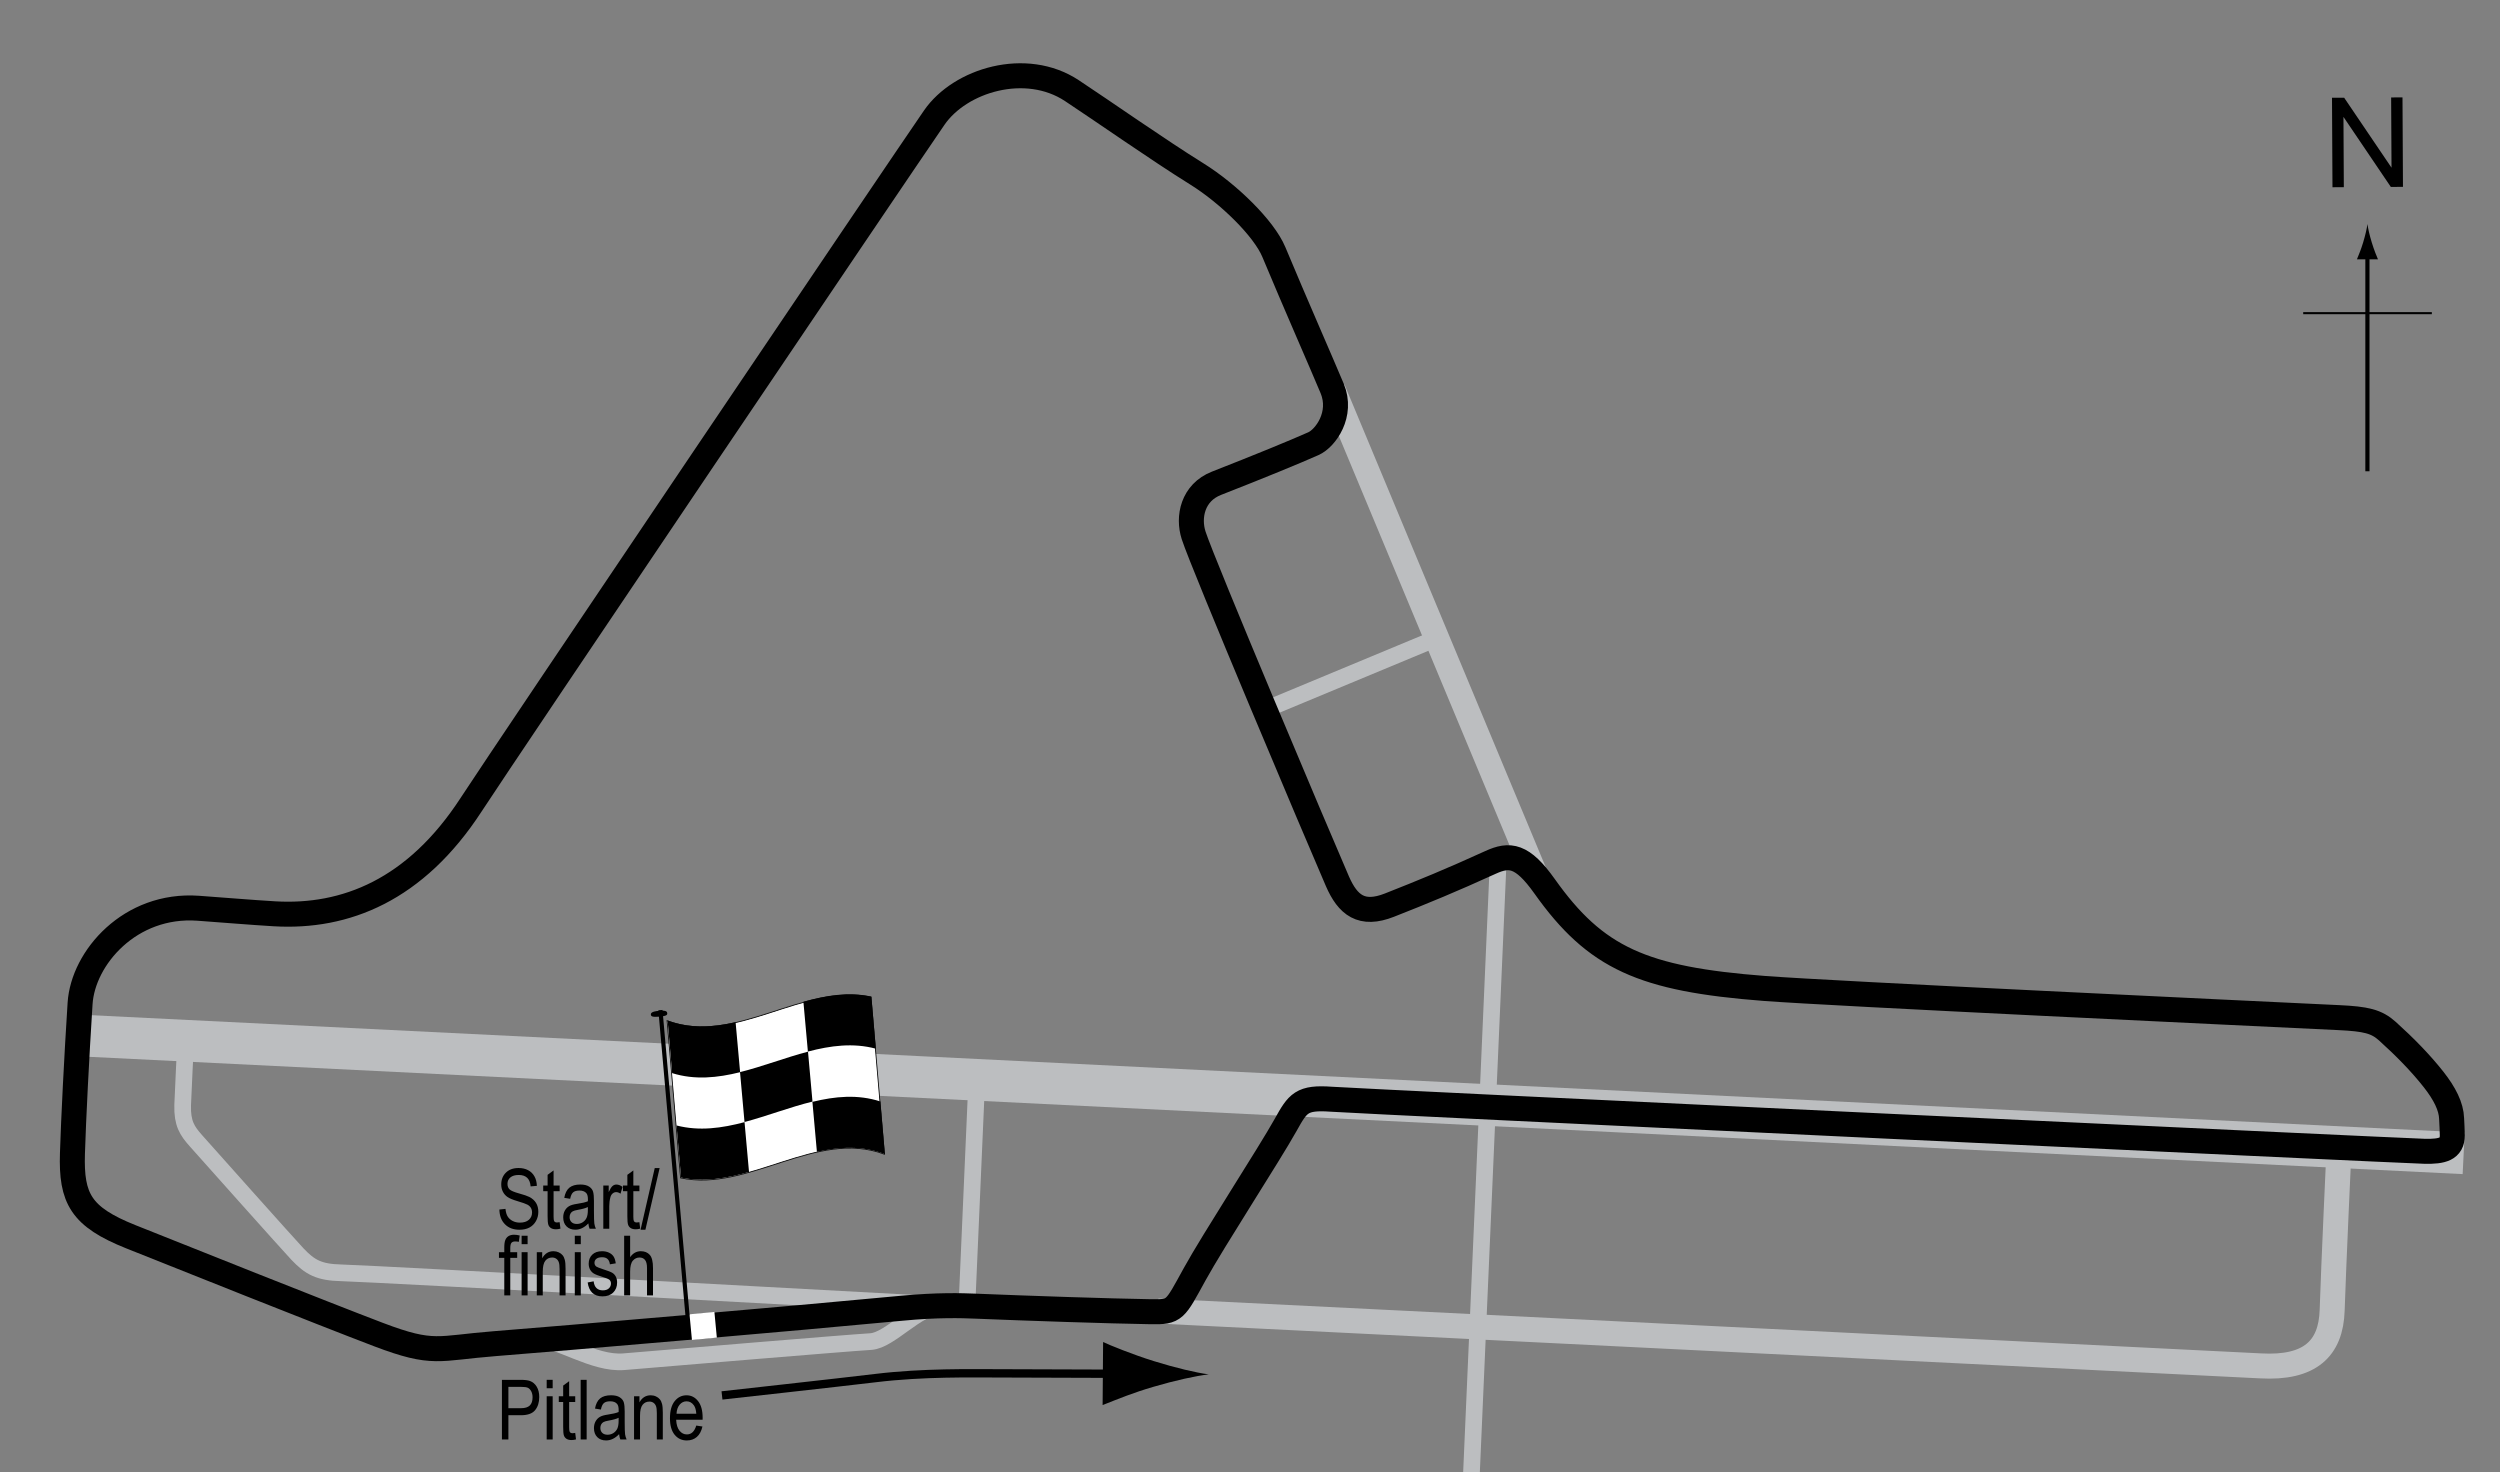 <?xml version="1.0" encoding="UTF-8"?> <!-- Generator: Adobe Illustrator 14.0.0, SVG Export Plug-In . SVG Version: 6.00 Build 43363) --> <svg xmlns="http://www.w3.org/2000/svg" xmlns:xlink="http://www.w3.org/1999/xlink" version="1.1" x="0px" y="0px" width="300px" height="176.645px" viewBox="0 0 300 176.645" xml:space="preserve"><rect x="0" y="0" width="300" height="176.645" fill="#808080" stroke="none"/> <g id="Sideroads"> <line fill="none" stroke="#BCBEC0" stroke-width="5" x1="9.037" y1="124.233" x2="295.641" y2="138.396"></line> <line fill="none" stroke="#BCBEC0" stroke-width="3" x1="159.957" y1="46.728" x2="184.087" y2="104.601"></line> <line fill="none" stroke="#BCBEC0" stroke-width="2" x1="151.777" y1="85.174" x2="172.431" y2="76.585"></line> <line fill="none" stroke="#BCBEC0" stroke-width="2" x1="179.793" y1="103.17" x2="176.521" y2="178.016"></line> <path fill="none" stroke="#BCBEC0" stroke-width="2" d="M22.276,125.073c0,0-0.322,6.318-0.356,7.544 c-0.061,2.206,0.544,3.095,1.606,4.289c1.333,1.5,11.153,12.513,12.167,13.583c1.5,1.583,2.584,2.188,5.25,2.25 c3.583,0.083,75.083,4,75.083,4l1.19-27.189"></path> <path fill="none" stroke="#BCBEC0" stroke-width="3" d="M138.943,157.323c0,0,129.667,6.434,132.333,6.583 c5.916,0.333,8.437-2.067,8.583-6.667c0.167-5.25,0.833-19.583,0.833-19.583"></path> </g> <g id="Pitlane"> <path fill="none" stroke="#BCBEC0" stroke-width="2" d="M64.625,160.787c2.297-0.192,6.596,2.926,10.234,2.62 c4.458-0.375,26.792-2.25,29.625-2.417c2.33-0.137,5.588-4.221,8.406-4.281"></path> </g> <g id="Circuit"> <path fill="none" stroke="#000000" stroke-width="3" d="M15.693,148.407c5.417,2.167,23.167,9.25,29.75,11.75 c6.619,2.514,7.091,1.616,13.917,1.083c8-0.625,35.688-3,48.833-4.25c4.329-0.412,7.203-0.321,8.917-0.25 c6.083,0.25,15.833,0.583,21,0.667c2.916,0.047,2.857-0.149,5.25-4.5c2.25-4.09,8.917-14.333,10.917-17.917 c1.466-2.626,1.903-3.344,5.5-3.083c3.599,0.261,128.958,6.208,131.208,6.25c2.079,0.039,3.292-0.25,3.292-1.917 c0-0.681-0.065-1.349-0.084-2c-0.041-1.458-0.839-3.023-2.166-4.708c-1.542-1.958-3.459-3.917-5.542-5.792 c-1.31-1.179-2.572-1.47-5.833-1.625c-10.5-0.5-60.932-2.886-68.917-3.5c-14.625-1.125-20.25-3.625-26.375-12.25 c-2.694-3.794-4.21-3.92-6.5-2.875c-4.634,2.115-8,3.5-12.125,5.125c-3.349,1.319-5,0-6.25-2.875c-2.37-5.45-16.125-38-17.25-41.5 c-0.704-2.188-0.125-5.125,2.75-6.25c5.059-1.979,9.375-3.75,11.625-4.75c1.457-0.647,3.539-3.531,2.25-6.625 c-1.25-3-4.5-10.375-7-16.375c-1.18-2.831-5.436-7.004-9.25-9.375c-4.625-2.875-11.379-7.614-15-10 c-5.5-3.625-13.383-1.27-16.5,3.25c-4.167,6.042-51.405,76.033-55.583,82.458c-6.667,10.25-15.083,13.583-23.583,13.083 c-2.71-0.159-6.535-0.479-9.167-0.667c-8.167-0.583-13.816,5.942-14.167,11.417c-0.417,6.5-0.791,13.938-0.917,18 C8.526,143.823,9.699,146.009,15.693,148.407z"></path> </g> <g id="Startline"> <line fill="none" stroke="#FFFFFF" stroke-width="3" x1="84.235" y1="157.573" x2="84.527" y2="160.657"></line> </g> <g id="Flag"> <g> <g> <path fill="#FFFFFF" stroke="#000000" stroke-width="0.1" d="M106.133,138.507c-8.155-3.065-16.311,4.579-24.466,2.84 c-0.539-6.244-1.078-12.529-1.617-18.861c8.156,3.067,16.312-4.577,24.468-2.836 C105.057,125.894,105.595,132.177,106.133,138.507z"></path> <path d="M88.813,128.663c-2.719,0.676-5.439,0.962-8.158,0.112c-0.18-2.1-0.359-4.205-0.539-6.314 c2.719,1.003,5.438,0.823,8.156,0.202C88.453,124.665,88.633,126.665,88.813,128.663z"></path> <path d="M89.882,140.638c-2.719,0.765-5.438,1.237-8.157,0.671c-0.179-2.08-0.359-4.165-0.538-6.253 c2.719,0.706,5.438,0.325,8.157-0.399C89.523,136.652,89.703,138.646,89.882,140.638z"></path> <path d="M97.499,132.191c-2.719,0.664-5.438,1.729-8.157,2.452c-0.18-1.995-0.359-3.992-0.539-5.99 c2.719-0.675,5.438-1.741,8.157-2.454C97.14,128.195,97.319,130.192,97.499,132.191z"></path> <path d="M106.188,138.497c-2.72-1.039-5.439-0.882-8.159-0.274c-0.18-2.001-0.359-4.001-0.539-6 c2.719-0.665,5.439-0.929,8.158-0.045C105.829,134.279,106.009,136.386,106.188,138.497z"></path> <path d="M105.106,125.845c-2.72-0.734-5.439-0.371-8.159,0.344c-0.18-1.996-0.359-3.989-0.539-5.982 c2.719-0.756,5.438-1.21,8.158-0.616C104.747,121.671,104.927,123.755,105.106,125.845z"></path> </g> </g> <line fill="#FFFFFF" stroke="#000000" stroke-width="0.5" x1="79.251" y1="121.215" x2="82.499" y2="157.837"></line> <path d="M80.067,121.587c0.019,0.192-0.049,0.333-0.927,0.411c-0.877,0.077-1.013-0.043-1.035-0.236 c-0.014-0.195,0.095-0.386,0.974-0.463C79.954,121.221,80.051,121.392,80.067,121.587z"></path> <g> <path fill="none" stroke="#000000" d="M86.638,167.452c0,0,14.421-1.597,18.472-2.087c5.688-0.688,11.5-0.563,14.625-0.563 s15.146,0.051,15.146,0.051"></path> <path d="M138.41,166.417c-2.485,0.728-4.102,1.407-6.096,2.19l0.058-7.564c0.709,0.344,3.59,1.517,6.063,2.283 c2.648,0.822,5.052,1.392,6.609,1.6C143.483,165.108,141.07,165.637,138.41,166.417z"></path> </g> </g> <g id="North"> <g> <g> <g> <line fill="none" stroke="#000000" stroke-width="0.5" x1="284.09" y1="56.553" x2="284.09" y2="30.27"></line> <path d="M283.579,29.089c-0.25,0.827-0.479,1.364-0.746,2.027h2.522c-0.112-0.237-0.496-1.2-0.745-2.027 c-0.268-0.885-0.451-1.687-0.516-2.207C284.028,27.402,283.846,28.204,283.579,29.089z"></path> </g> </g> </g> <line fill="none" stroke="#000000" stroke-width="0.25" x1="276.385" y1="37.579" x2="291.821" y2="37.579"></line> <g> <path d="M279.897,22.469l-0.057-10.737l1.457-0.008l5.685,8.4l-0.045-8.43l1.362-0.007l0.057,10.737l-1.457,0.008l-5.685-8.407 l0.045,8.438L279.897,22.469z"></path> </g> </g> <g id="Labels"> <g> <path d="M60.231,172.738v-7.158h2.212c0.521,0,0.905,0.045,1.152,0.137c0.339,0.124,0.608,0.353,0.811,0.688 s0.303,0.747,0.303,1.235c0,0.645-0.164,1.17-0.493,1.577s-0.896,0.61-1.704,0.61h-1.504v2.91H60.231z M61.007,168.983h1.519 c0.479,0,0.828-0.108,1.05-0.325c0.222-0.216,0.332-0.543,0.332-0.979c0-0.283-0.055-0.525-0.163-0.728 c-0.109-0.202-0.241-0.34-0.396-0.415c-0.154-0.075-0.434-0.112-0.837-0.112h-1.504V168.983z"></path> <path d="M65.602,166.59v-1.011h0.718v1.011H65.602z M65.602,172.738v-5.186h0.718v5.186H65.602z"></path> <path d="M69.025,171.952l0.098,0.776c-0.198,0.053-0.378,0.078-0.537,0.078c-0.251,0-0.452-0.05-0.605-0.148 c-0.153-0.1-0.258-0.236-0.315-0.408c-0.057-0.172-0.085-0.516-0.085-1.03v-2.983h-0.527v-0.684h0.527v-1.284l0.718-0.527v1.812 h0.728v0.684h-0.728v3.032c0,0.28,0.021,0.46,0.063,0.542c0.062,0.117,0.178,0.176,0.347,0.176 C68.789,171.986,68.895,171.974,69.025,171.952z"></path> <path d="M69.679,172.738v-7.158h0.718v7.158H69.679z"></path> <path d="M74.293,172.098c-0.241,0.251-0.491,0.439-0.752,0.566s-0.53,0.19-0.811,0.19c-0.442,0-0.796-0.133-1.06-0.4 s-0.396-0.627-0.396-1.079c0-0.3,0.062-0.565,0.186-0.796s0.293-0.412,0.508-0.542s0.54-0.226,0.977-0.288 c0.586-0.086,1.016-0.188,1.289-0.308l0.005-0.225c0-0.354-0.063-0.604-0.19-0.747c-0.179-0.209-0.454-0.313-0.825-0.313 c-0.335,0-0.586,0.069-0.752,0.209c-0.166,0.139-0.288,0.399-0.366,0.782l-0.708-0.117c0.101-0.557,0.306-0.962,0.612-1.216 c0.309-0.254,0.748-0.381,1.321-0.381c0.446,0,0.796,0.084,1.05,0.252c0.254,0.167,0.414,0.375,0.48,0.622 c0.067,0.247,0.101,0.608,0.101,1.084v1.172c0,0.82,0.016,1.337,0.046,1.55c0.031,0.214,0.093,0.422,0.184,0.623H74.44 C74.365,172.558,74.316,172.345,74.293,172.098z M74.235,170.135c-0.264,0.13-0.656,0.241-1.177,0.332 c-0.303,0.052-0.515,0.111-0.635,0.179c-0.12,0.066-0.214,0.16-0.28,0.283c-0.067,0.121-0.101,0.262-0.101,0.422 c0,0.248,0.076,0.445,0.229,0.594c0.153,0.147,0.364,0.222,0.635,0.222c0.257,0,0.49-0.067,0.701-0.2 c0.209-0.133,0.366-0.312,0.471-0.535c0.104-0.223,0.156-0.547,0.156-0.974V170.135z"></path> <path d="M76.085,172.738v-5.186h0.649v0.732c0.156-0.285,0.347-0.498,0.572-0.639c0.227-0.141,0.485-0.211,0.778-0.211 c0.227,0,0.438,0.045,0.631,0.135c0.193,0.089,0.35,0.206,0.468,0.352c0.119,0.145,0.207,0.332,0.266,0.563 s0.088,0.586,0.088,1.064v3.188H78.82v-3.158c0-0.381-0.032-0.659-0.098-0.836c-0.065-0.176-0.167-0.312-0.306-0.408 c-0.138-0.096-0.298-0.144-0.48-0.144c-0.345,0-0.62,0.129-0.825,0.386c-0.205,0.258-0.308,0.699-0.308,1.325v2.835H76.085z"></path> <path d="M83.551,171.068l0.742,0.112c-0.124,0.554-0.348,0.971-0.672,1.253c-0.323,0.281-0.725,0.422-1.203,0.422 c-0.603,0-1.09-0.229-1.463-0.686c-0.372-0.458-0.559-1.117-0.559-1.98c0-0.895,0.188-1.578,0.564-2.049 c0.375-0.47,0.852-0.705,1.428-0.705c0.55,0,1.009,0.23,1.377,0.693s0.552,1.131,0.552,2.007l-0.005,0.234h-3.174 c0.029,0.583,0.164,1.022,0.405,1.318s0.534,0.444,0.879,0.444C82.963,172.132,83.339,171.777,83.551,171.068z M81.183,169.647 h2.373c-0.032-0.449-0.129-0.784-0.288-1.006c-0.231-0.322-0.525-0.483-0.884-0.483c-0.322,0-0.598,0.135-0.825,0.402 C81.332,168.83,81.206,169.191,81.183,169.647z"></path> </g> <g> <path d="M59.925,145.143l0.732-0.078c0.039,0.394,0.128,0.701,0.267,0.92c0.138,0.22,0.336,0.396,0.593,0.53s0.547,0.2,0.869,0.2 c0.462,0,0.821-0.113,1.077-0.338c0.255-0.226,0.383-0.519,0.383-0.88c0-0.211-0.047-0.396-0.139-0.553 c-0.094-0.158-0.233-0.287-0.42-0.388c-0.188-0.101-0.592-0.243-1.214-0.427c-0.554-0.165-0.947-0.33-1.182-0.496 s-0.417-0.377-0.547-0.632s-0.195-0.544-0.195-0.867c0-0.58,0.188-1.053,0.562-1.421s0.879-0.552,1.514-0.552 c0.437,0,0.818,0.086,1.145,0.259c0.328,0.172,0.582,0.42,0.762,0.742c0.182,0.322,0.278,0.702,0.291,1.138l-0.747,0.068 c-0.039-0.465-0.179-0.811-0.417-1.035c-0.24-0.225-0.576-0.337-1.009-0.337c-0.439,0-0.774,0.099-1.006,0.295 s-0.347,0.452-0.347,0.764c0,0.29,0.085,0.514,0.254,0.674c0.169,0.159,0.55,0.321,1.143,0.484c0.579,0.16,0.985,0.299,1.22,0.417 c0.358,0.183,0.628,0.423,0.811,0.721c0.183,0.298,0.274,0.653,0.274,1.066c0,0.41-0.096,0.783-0.288,1.119 c-0.192,0.337-0.453,0.593-0.784,0.769c-0.33,0.175-0.728,0.263-1.193,0.263c-0.726,0-1.305-0.218-1.736-0.654 C60.165,146.479,59.941,145.889,59.925,145.143z"></path> <path d="M67.156,146.662l0.098,0.776c-0.198,0.052-0.378,0.078-0.537,0.078c-0.251,0-0.452-0.05-0.605-0.149 s-0.258-0.235-0.314-0.408c-0.058-0.172-0.086-0.516-0.086-1.03v-2.983h-0.527v-0.684h0.527v-1.284l0.718-0.527v1.812h0.728v0.684 h-0.728v3.032c0,0.28,0.021,0.46,0.063,0.542c0.062,0.117,0.178,0.176,0.347,0.176C66.92,146.696,67.026,146.685,67.156,146.662z"></path> <path d="M70.604,146.808c-0.241,0.25-0.491,0.439-0.752,0.566s-0.53,0.19-0.811,0.19c-0.442,0-0.796-0.133-1.06-0.4 s-0.396-0.626-0.396-1.079c0-0.299,0.062-0.565,0.186-0.796s0.293-0.412,0.508-0.542s0.54-0.226,0.977-0.288 c0.586-0.086,1.016-0.188,1.289-0.308l0.005-0.225c0-0.355-0.063-0.604-0.19-0.747c-0.179-0.208-0.454-0.313-0.825-0.313 c-0.335,0-0.586,0.069-0.752,0.208s-0.288,0.4-0.366,0.783l-0.708-0.117c0.101-0.557,0.306-0.962,0.612-1.216 c0.309-0.254,0.748-0.381,1.321-0.381c0.446,0,0.796,0.084,1.05,0.251s0.414,0.375,0.48,0.623 c0.067,0.248,0.101,0.609,0.101,1.084v1.172c0,0.82,0.016,1.337,0.046,1.55c0.031,0.213,0.093,0.421,0.184,0.623H70.75 C70.675,147.269,70.626,147.056,70.604,146.808z M70.545,144.845c-0.264,0.13-0.656,0.241-1.177,0.332 c-0.303,0.052-0.515,0.111-0.635,0.178s-0.214,0.161-0.28,0.283c-0.067,0.122-0.101,0.263-0.101,0.422 c0,0.248,0.076,0.445,0.229,0.593s0.364,0.222,0.635,0.222c0.257,0,0.49-0.067,0.701-0.2c0.209-0.133,0.366-0.312,0.471-0.535 s0.156-0.548,0.156-0.974V144.845z"></path> <path d="M72.396,147.448v-5.186h0.649v0.786c0.166-0.365,0.318-0.606,0.457-0.725c0.138-0.119,0.293-0.178,0.466-0.178 c0.241,0,0.486,0.094,0.737,0.283l-0.244,0.815c-0.179-0.127-0.354-0.19-0.522-0.19c-0.153,0-0.293,0.054-0.42,0.161 s-0.217,0.257-0.269,0.449c-0.091,0.335-0.137,0.692-0.137,1.069v2.715H72.396z"></path> <path d="M76.727,146.662l0.098,0.776c-0.198,0.052-0.378,0.078-0.537,0.078c-0.251,0-0.452-0.05-0.605-0.149 s-0.258-0.235-0.314-0.408c-0.058-0.172-0.086-0.516-0.086-1.03v-2.983h-0.527v-0.684h0.527v-1.284l0.718-0.527v1.812h0.728v0.684 h-0.728v3.032c0,0.28,0.021,0.46,0.063,0.542c0.062,0.117,0.178,0.176,0.347,0.176C76.49,146.696,76.597,146.685,76.727,146.662z"></path> <path d="M76.869,147.565l1.7-7.397h0.587l-1.706,7.397H76.869z"></path> <path d="M60.514,155.448v-4.502h-0.64v-0.684h0.64v-0.552c0-0.407,0.042-0.712,0.127-0.916s0.215-0.359,0.39-0.466 s0.394-0.161,0.658-0.161c0.206,0,0.431,0.031,0.676,0.093l-0.107,0.762c-0.149-0.033-0.291-0.049-0.425-0.049 c-0.215,0-0.369,0.056-0.461,0.168c-0.094,0.112-0.14,0.326-0.14,0.642v0.479h0.83v0.684h-0.83v4.502H60.514z"></path> <path d="M62.594,149.3v-1.011h0.718v1.011H62.594z M62.594,155.448v-5.186h0.718v5.186H62.594z"></path> <path d="M64.415,155.448v-5.186h0.649v0.732c0.156-0.285,0.347-0.498,0.572-0.638c0.227-0.141,0.485-0.211,0.778-0.211 c0.227,0,0.438,0.045,0.631,0.134s0.35,0.207,0.468,0.352c0.119,0.145,0.207,0.333,0.266,0.564s0.088,0.586,0.088,1.064v3.188 h-0.718v-3.158c0-0.381-0.032-0.66-0.098-0.836c-0.065-0.176-0.167-0.312-0.306-0.408c-0.138-0.096-0.298-0.144-0.48-0.144 c-0.345,0-0.62,0.129-0.825,0.386s-0.308,0.699-0.308,1.325v2.835H64.415z"></path> <path d="M68.976,149.3v-1.011h0.718v1.011H68.976z M68.976,155.448v-5.186h0.718v5.186H68.976z"></path> <path d="M70.519,153.895l0.718-0.137c0.042,0.366,0.157,0.639,0.346,0.816c0.188,0.179,0.438,0.268,0.75,0.268 c0.313,0,0.554-0.077,0.724-0.232c0.171-0.155,0.256-0.351,0.256-0.588c0-0.205-0.073-0.365-0.22-0.479 c-0.101-0.078-0.345-0.176-0.732-0.293c-0.56-0.172-0.935-0.319-1.123-0.439s-0.335-0.282-0.439-0.483s-0.156-0.431-0.156-0.688 c0-0.443,0.142-0.802,0.425-1.079s0.676-0.415,1.177-0.415c0.315,0,0.594,0.057,0.832,0.171c0.24,0.114,0.423,0.267,0.55,0.459 s0.215,0.467,0.264,0.825l-0.703,0.117c-0.065-0.566-0.373-0.85-0.923-0.85c-0.313,0-0.545,0.063-0.698,0.187 c-0.153,0.125-0.229,0.285-0.229,0.479c0,0.191,0.073,0.342,0.22,0.453c0.089,0.064,0.35,0.168,0.783,0.311 c0.597,0.189,0.982,0.34,1.157,0.453s0.312,0.266,0.409,0.46c0.097,0.194,0.146,0.425,0.146,0.692 c0,0.496-0.157,0.897-0.471,1.203c-0.314,0.307-0.743,0.46-1.287,0.46C71.272,155.565,70.682,155.008,70.519,153.895z"></path> <path d="M74.898,155.448v-7.158h0.718v2.568c0.169-0.238,0.36-0.416,0.573-0.535c0.214-0.119,0.449-0.178,0.706-0.178 c0.452,0,0.81,0.144,1.071,0.432c0.263,0.288,0.394,0.816,0.394,1.584v3.286h-0.718v-3.286c0-0.449-0.08-0.771-0.239-0.967 s-0.379-0.293-0.659-0.293c-0.313,0-0.578,0.125-0.799,0.376c-0.219,0.25-0.329,0.695-0.329,1.333v2.837H74.898z"></path> </g> </g> </svg> 
